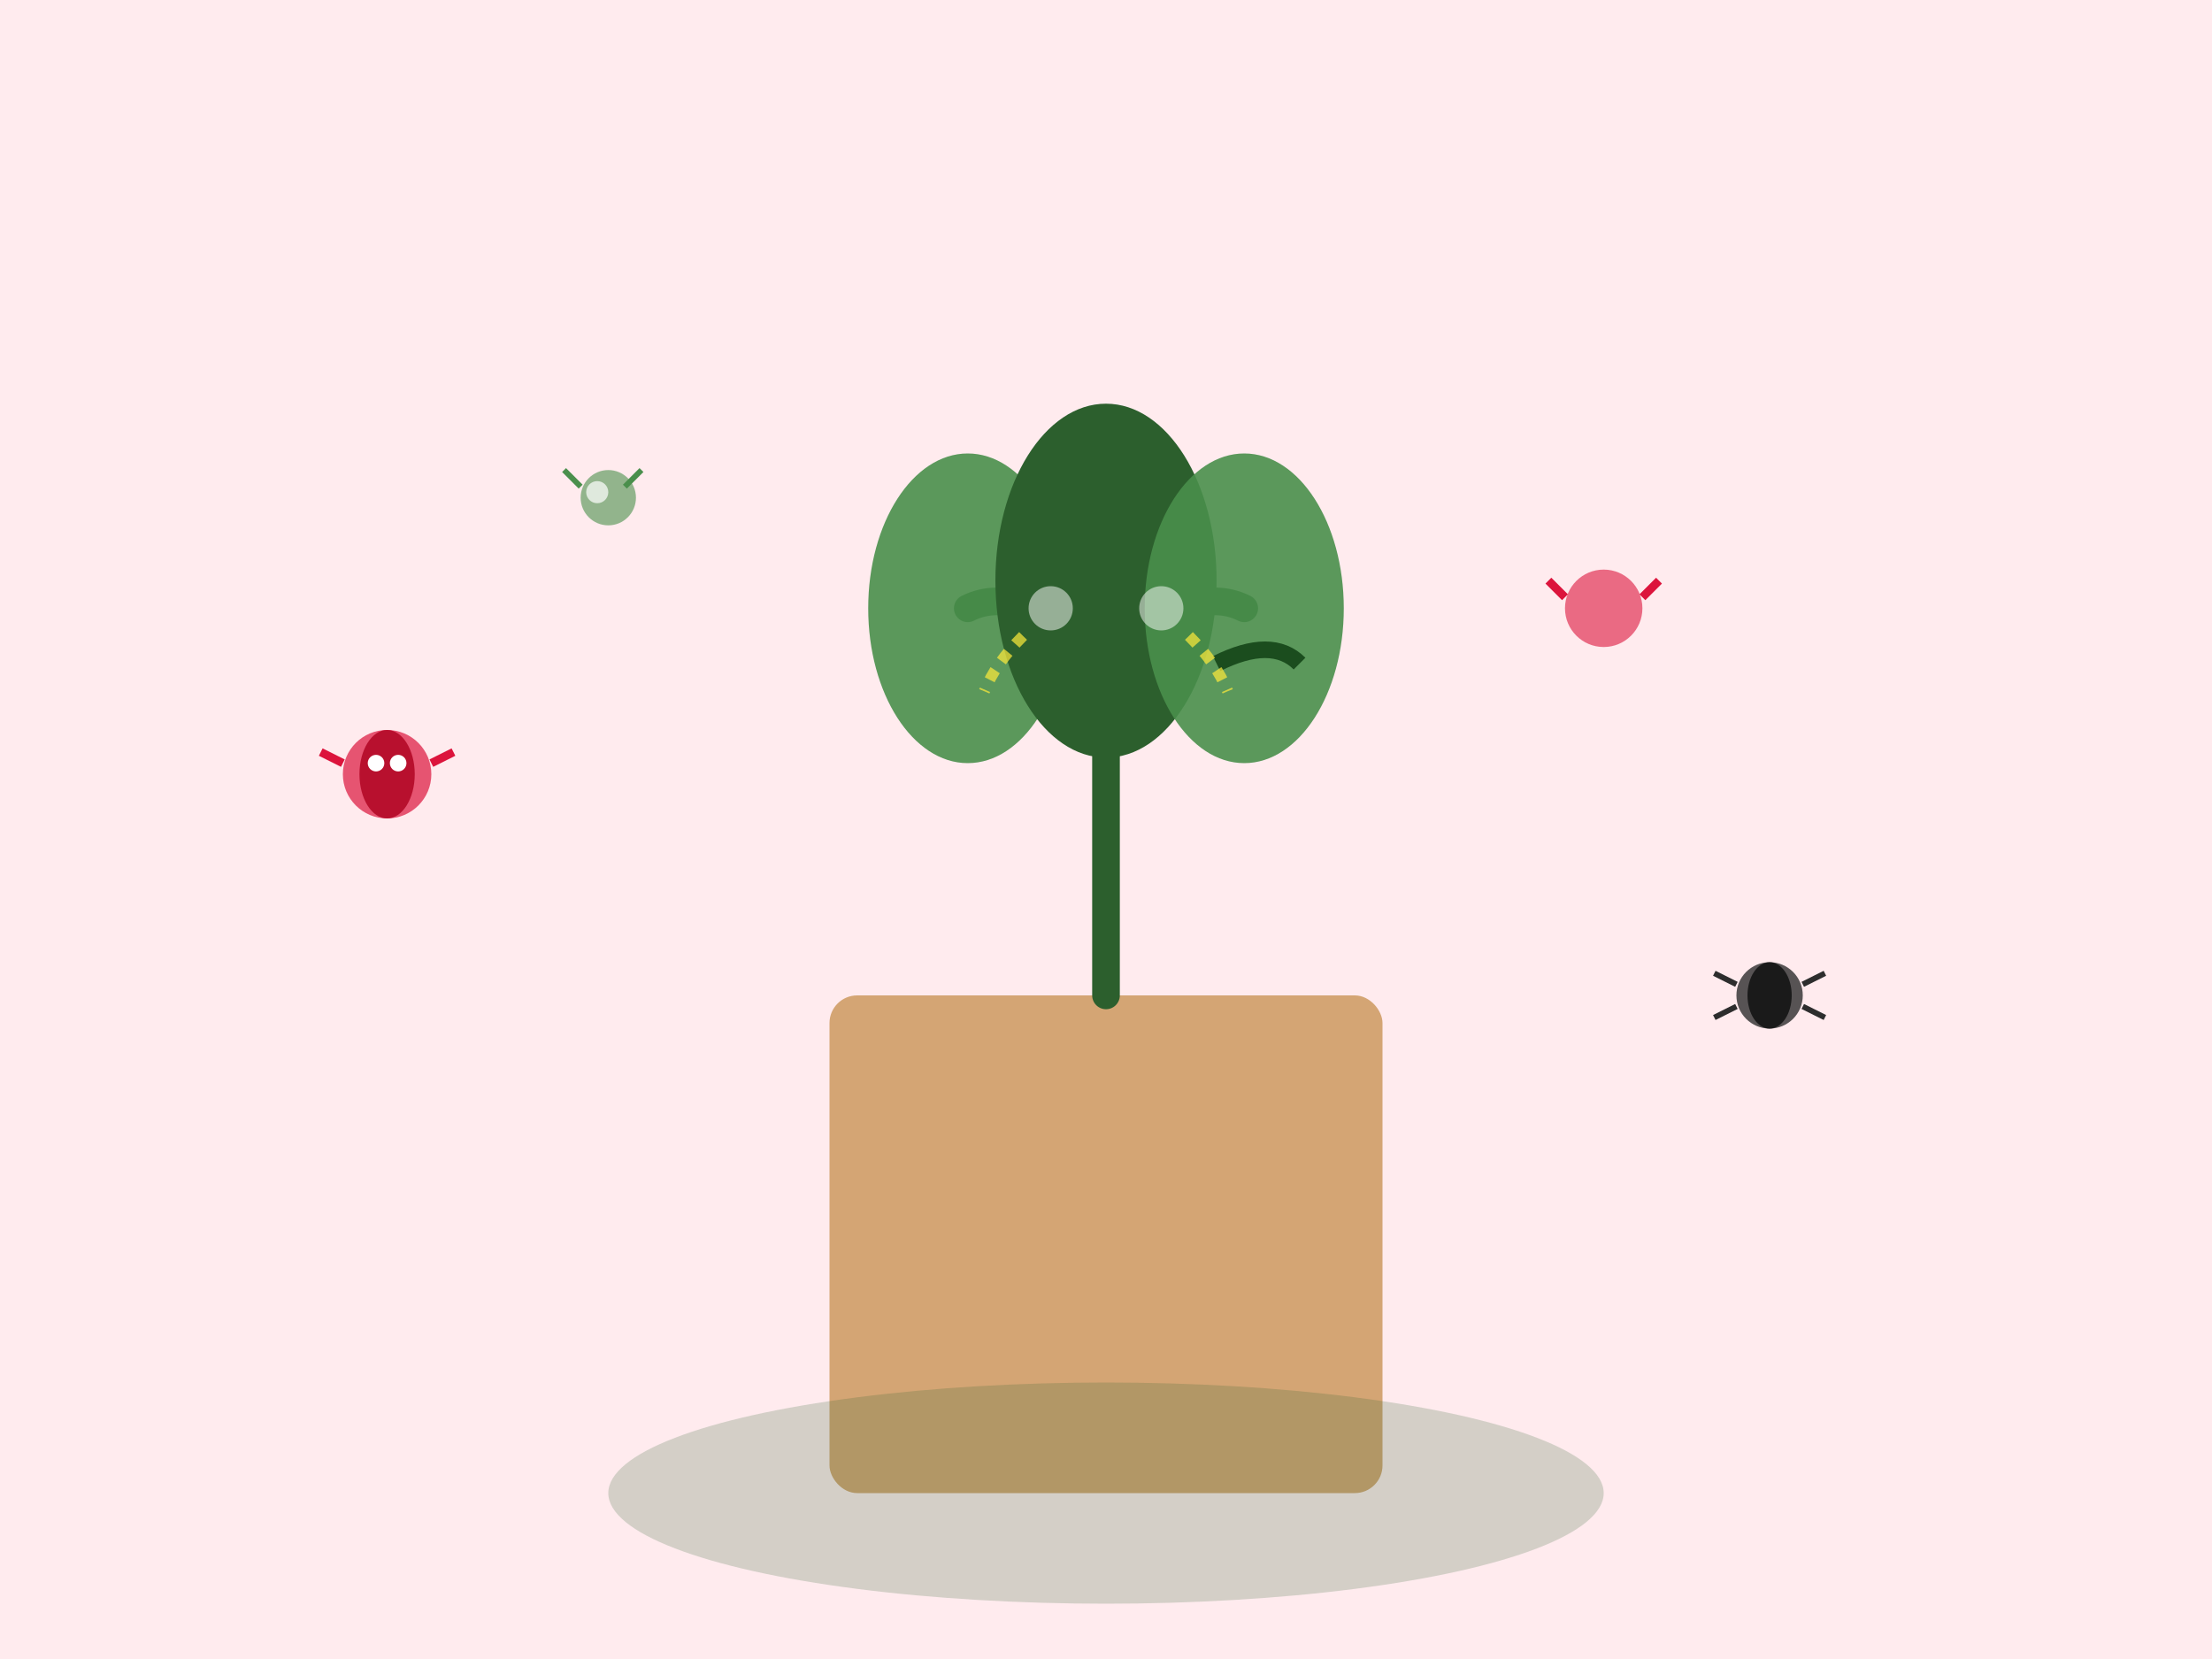 <svg xmlns="http://www.w3.org/2000/svg" viewBox="0 0 400 300" fill="none">
  <rect width="400" height="300" fill="#FFEBEE"/>
  <rect x="150" y="180" width="100" height="90" fill="#D4A574" rx="5"/>
  <ellipse cx="200" cy="270" rx="90" ry="20" fill="#2C5F2D" opacity="0.2"/>
  <path d="M200 180 L200 120 M200 120 Q185 105 175 110 M200 120 Q215 105 225 110" stroke="#2C5F2D" stroke-width="5" fill="none" stroke-linecap="round"/>
  <ellipse cx="175" cy="110" rx="18" ry="28" fill="#4A8F4C" opacity="0.9"/>
  <ellipse cx="200" cy="105" rx="20" ry="32" fill="#2C5F2D"/>
  <ellipse cx="225" cy="110" rx="18" ry="28" fill="#4A8F4C" opacity="0.9"/>
  <path d="M220 120 Q230 115 235 120" stroke="#1B4D1E" stroke-width="3" fill="none"/>
  <circle cx="190" cy="110" r="4" fill="#FFFFFF" opacity="0.5"/>
  <circle cx="210" cy="110" r="4" fill="#FFFFFF" opacity="0.5"/>
  <circle cx="70" cy="140" r="8" fill="#DC143C" opacity="0.7"/>
  <ellipse cx="70" cy="140" rx="5" ry="8" fill="#B8102E"/>
  <path d="M62 138 L58 136 M78 138 L82 136" stroke="#DC143C" stroke-width="1.5"/>
  <circle cx="68" cy="138" r="1.5" fill="#FFFFFF"/>
  <circle cx="72" cy="138" r="1.5" fill="#FFFFFF"/>
  <circle cx="320" cy="180" r="6" fill="#2D2D2D" opacity="0.8"/>
  <ellipse cx="320" cy="180" rx="4" ry="6" fill="#1A1A1A"/>
  <path d="M314 178 L310 176 M326 178 L330 176 M314 182 L310 184 M326 182 L330 184" stroke="#2D2D2D" stroke-width="1"/>
  <circle cx="110" cy="90" r="5" fill="#4A8F4C" opacity="0.6"/>
  <circle cx="108" cy="89" r="2" fill="#FFFFFF" opacity="0.7"/>
  <path d="M105 88 L102 85 M113 88 L116 85" stroke="#4A8F4C" stroke-width="1"/>
  <circle cx="290" cy="110" r="7" fill="#DC143C" opacity="0.6"/>
  <path d="M283 108 L280 105 M297 108 L300 105" stroke="#DC143C" stroke-width="1.5"/>
  <path d="M185 115 Q180 120 178 125" stroke="#FFEB3B" stroke-width="2" stroke-dasharray="2,2" opacity="0.7"/>
  <path d="M215 115 Q220 120 222 125" stroke="#FFEB3B" stroke-width="2" stroke-dasharray="2,2" opacity="0.7"/>
</svg>